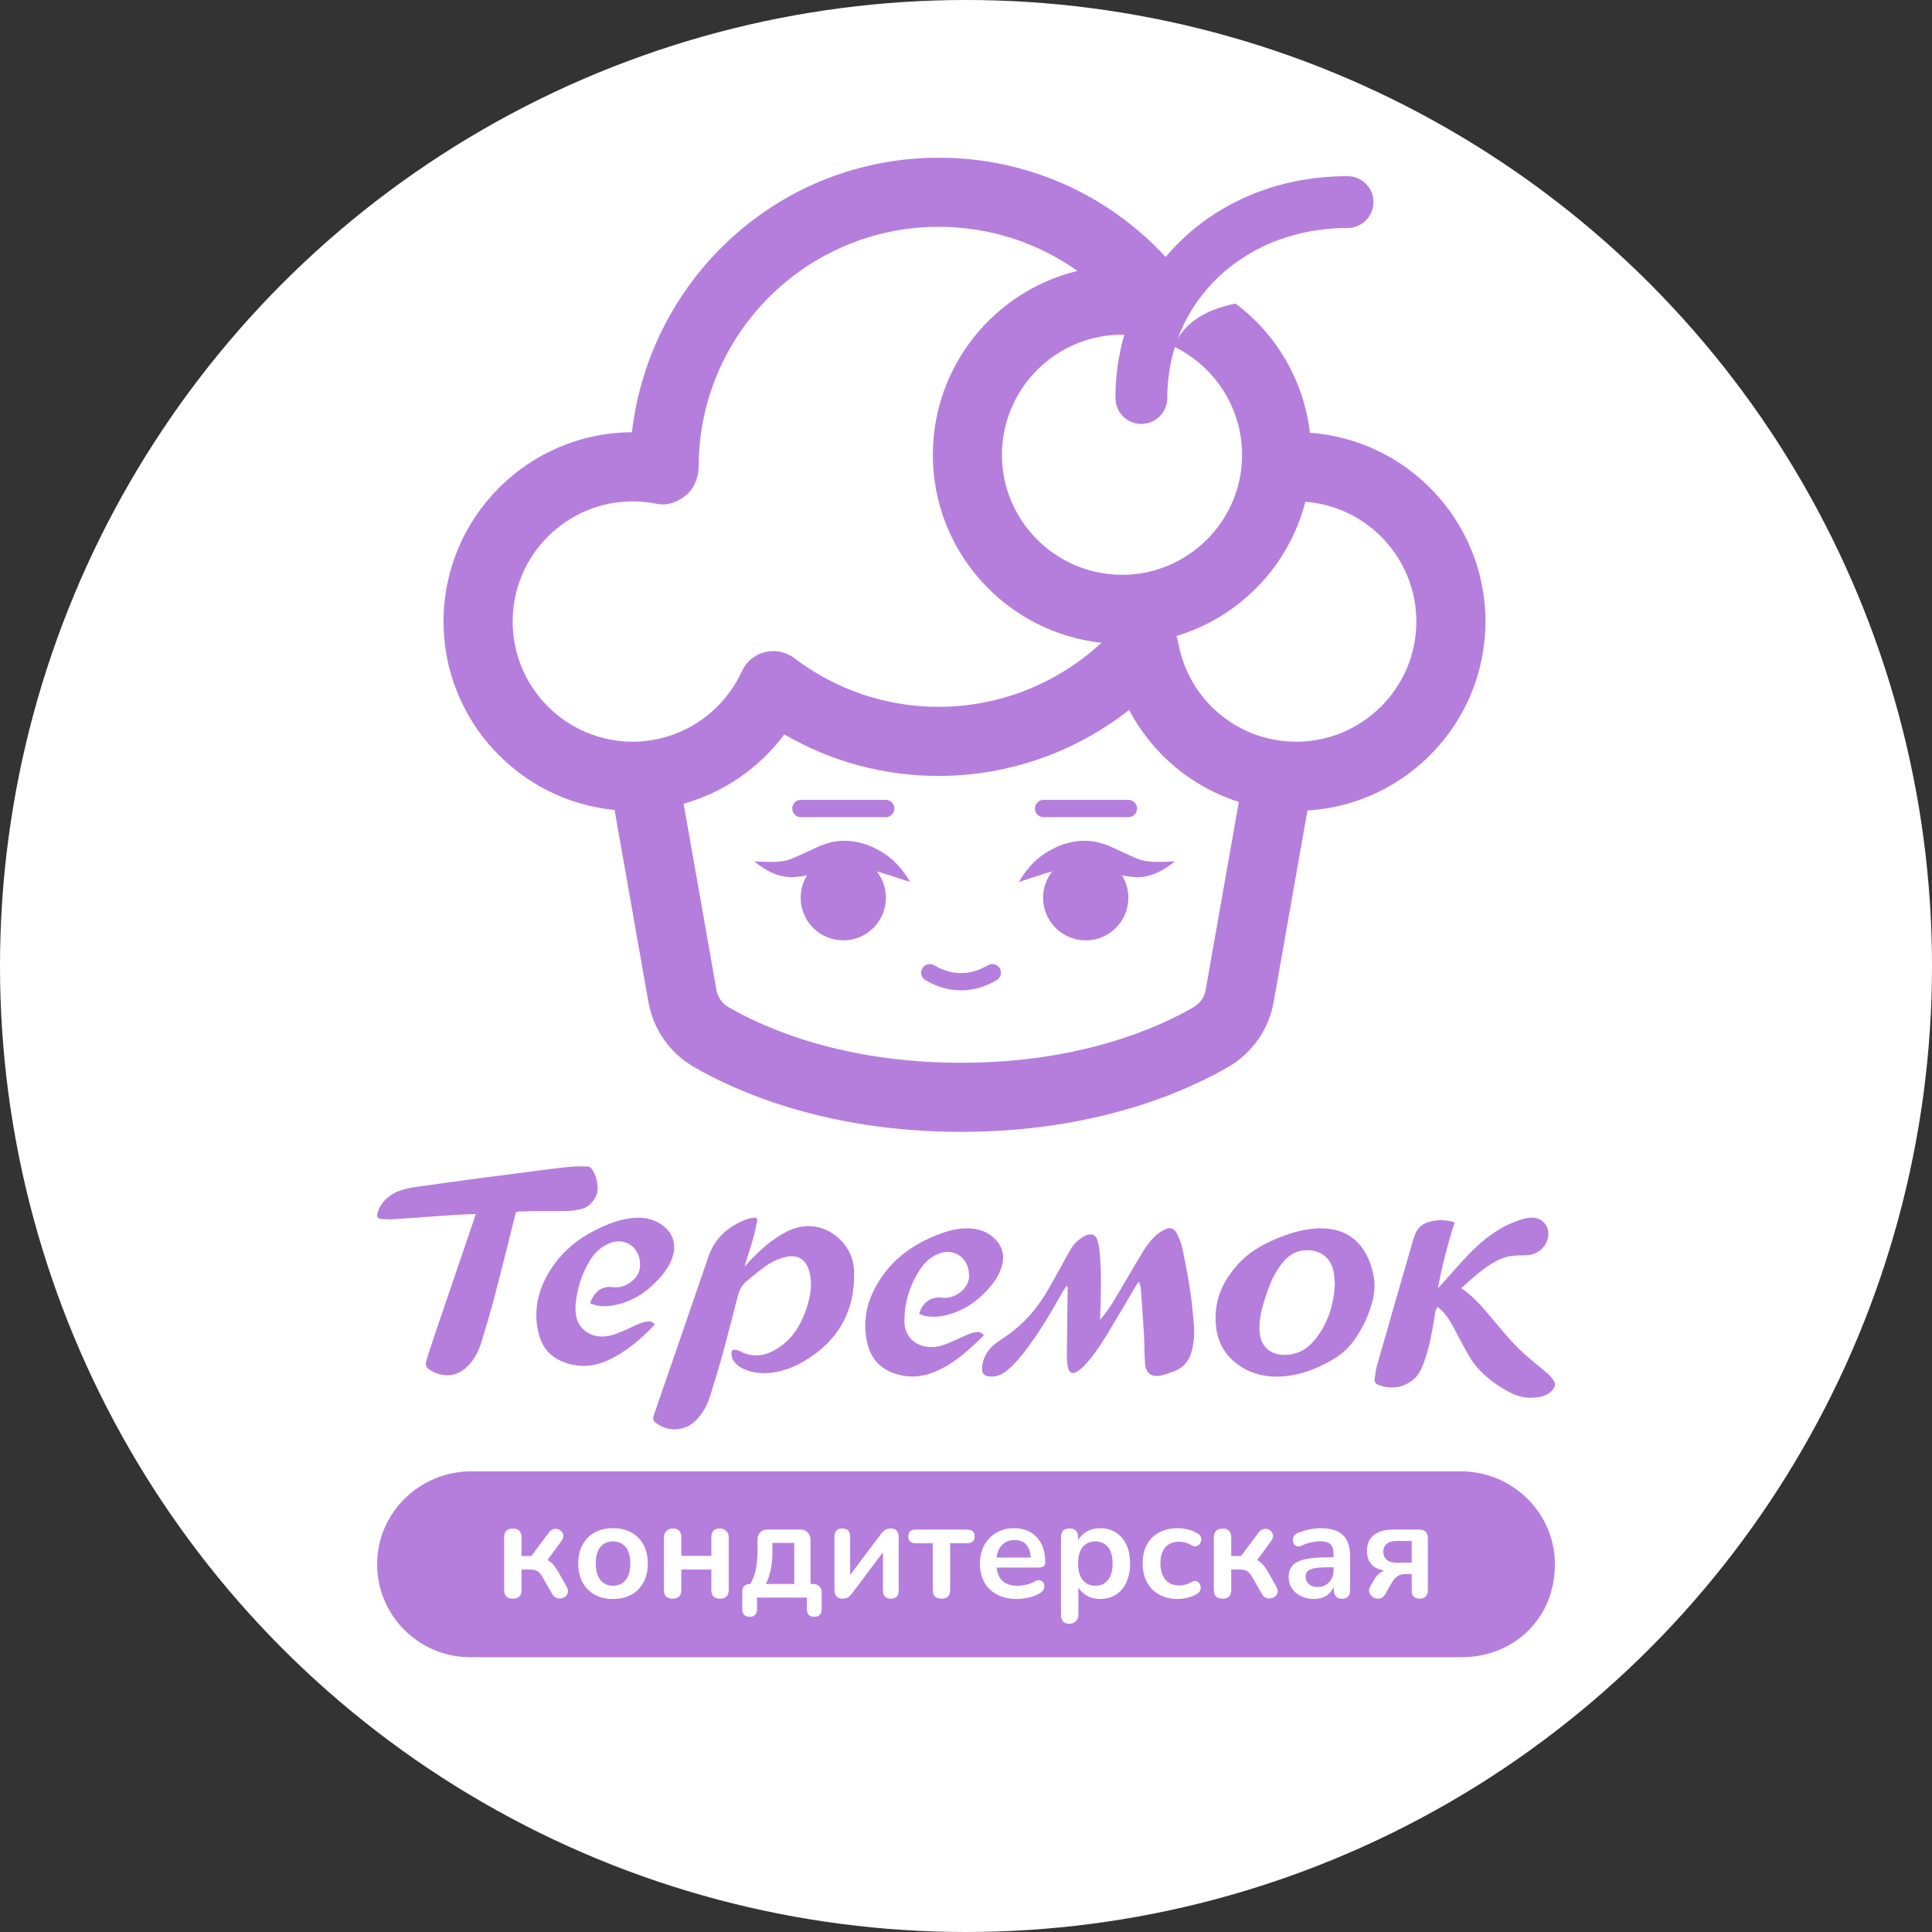 <?xml version="1.0" encoding="UTF-8"?> <svg xmlns="http://www.w3.org/2000/svg" xmlns:xlink="http://www.w3.org/1999/xlink" version="1.1" id="Layer_1" x="0px" y="0px" width="1153.453px" height="1153.453px" viewBox="0 0 1153.453 1153.453" xml:space="preserve"><rect x="0" y="0" width="1153.453" height="1153.453" fill="#333333" stroke="none"/> <g> <circle fill="#FFFFFF" cx="576.727" cy="576.727" r="576.727"></circle> <g> <path fill="#B57EDC" d="M605.787,919.427c-3.045,0-5.509,0.942-7.39,2.823c-1.883,1.883-3.018,4.429-3.404,7.639h20.426 c-0.222-3.376-1.151-5.964-2.781-7.763C611.004,920.327,608.72,919.427,605.787,919.427"></path> <path fill="#B57EDC" d="M461.147,927.149c0,3.486-0.347,6.863-1.038,10.129c-0.693,3.267-1.674,6.062-2.948,8.387h17.021V921.17 h-13.035V927.149z"></path> <path fill="#B57EDC" d="M365.994,920.257c-3.1,0-5.592,1.093-7.473,3.28c-1.883,2.187-2.823,5.494-2.823,9.922 c0,4.373,0.94,7.682,2.823,9.922c1.881,2.242,4.373,3.362,7.473,3.362s5.591-1.12,7.475-3.362c1.88-2.24,2.821-5.549,2.821-9.922 c0-4.428-0.941-7.735-2.821-9.922C371.585,921.35,369.094,920.257,365.994,920.257"></path> <path fill="#B57EDC" d="M653.943,920.257c-3.1,0-5.591,1.093-7.472,3.28c-1.882,2.187-2.823,5.494-2.823,9.922 c0,4.373,0.941,7.682,2.823,9.922c1.881,2.242,4.372,3.362,7.472,3.362c3.101,0,5.591-1.12,7.474-3.362 c1.88-2.24,2.823-5.549,2.823-9.922c0-4.428-0.943-7.735-2.823-9.922C659.534,921.35,657.044,920.257,653.943,920.257"></path> <path fill="#B57EDC" d="M872.121,878.432H281.329c-30.507,0-55.838,24.334-56.178,54.841 c-0.344,30.842,24.707,56.102,55.468,56.102h592.217c30.73,0,55.833-23.044,55.465-56.102 C927.962,902.767,902.631,878.432,872.121,878.432 M338.885,951.312c-0.471,1.162-1.287,2.007-2.449,2.532 c-1.162,0.524-2.381,0.635-3.652,0.332c-1.274-0.305-2.326-1.176-3.155-2.616l-5.564-9.714c-1.051-1.881-2.115-3.155-3.195-3.819 s-2.533-0.997-4.36-0.997h-5.146v12.122c0,3.544-1.718,5.314-5.148,5.314c-3.488,0-5.232-1.771-5.232-5.314v-31.219 c0-3.542,1.744-5.314,5.232-5.314c3.431,0,5.148,1.772,5.148,5.314v11.042h5.894l10.379-13.949 c0.998-1.327,2.118-2.076,3.364-2.24c1.244-0.167,2.366,0.082,3.362,0.745c0.995,0.665,1.633,1.579,1.909,2.741 s-0.083,2.408-1.08,3.736l-8.303,11.375c1.273,0.665,2.422,1.592,3.446,2.781c1.022,1.192,2.061,2.699,3.114,4.526l4.898,8.718 C339.176,948.849,339.354,950.148,338.885,951.312 M384.178,944.711c-1.716,3.183-4.124,5.633-7.224,7.348 c-3.101,1.716-6.754,2.574-10.96,2.574c-4.207,0-7.861-0.858-10.96-2.574c-3.101-1.715-5.508-4.165-7.224-7.348 c-1.716-3.185-2.573-6.935-2.573-11.252c0-4.316,0.857-8.055,2.573-11.209c1.716-3.155,4.123-5.591,7.224-7.307 c3.099-1.716,6.753-2.575,10.96-2.575c4.206,0,7.859,0.859,10.96,2.575c3.1,1.716,5.508,4.151,7.224,7.307 c1.716,3.154,2.574,6.893,2.574,11.209C386.752,937.776,385.894,941.526,384.178,944.711 M435.076,949.151 c0,3.544-1.744,5.314-5.23,5.314c-3.433,0-5.147-1.771-5.147-5.314v-12.122h-17.937v12.122c0,3.544-1.717,5.314-5.147,5.314 c-3.487,0-5.231-1.771-5.231-5.314v-31.386c0-2.816,2.233-5.179,5.049-5.228c3.554-0.062,5.33,1.681,5.33,5.228v11.127h17.937 v-11.127c0-3.547,1.774-5.29,5.328-5.229c2.816,0.05,5.05,2.411,5.05,5.229V949.151z M490.54,960.61 c0,3.099-1.467,4.65-4.401,4.65c-2.934,0-4.399-1.552-4.399-4.65v-6.809h-29.81v6.809c0,3.099-1.438,4.65-4.316,4.65 c-2.989,0-4.483-1.552-4.483-4.65v-10.129c0-3.211,1.604-4.816,4.815-4.816c1.548-2.602,2.656-5.509,3.321-8.72 c0.663-3.208,0.996-7.277,0.996-12.204v-5.938c0-3.096,2.509-5.604,5.604-5.604h20.219c3.209,0,5.811,2.602,5.811,5.812v26.654 h1.827c2.66,0,4.816,2.156,4.816,4.816V960.61z M536.54,949.484c0,3.321-1.551,4.981-4.65,4.981c-3.154,0-4.731-1.66-4.731-4.981 v-22.75l-18.351,24.411c-0.554,0.775-1.261,1.522-2.118,2.241c-0.859,0.72-2.091,1.079-3.694,1.079 c-3.211,0-4.816-1.854-4.816-5.562v-31.386c0-3.322,1.578-4.981,4.732-4.981c3.101,0,4.65,1.659,4.65,4.981v22.75l18.35-24.411 c0.607-0.774,1.355-1.521,2.242-2.242c0.885-0.719,2.103-1.078,3.652-1.078c3.156,0,4.734,1.826,4.734,5.479V949.484z M577.39,921.337h-10.129v27.814c0,3.544-1.718,5.314-5.148,5.314c-3.487,0-5.23-1.771-5.23-5.314v-27.814h-10.13 c-2.989,0-4.485-1.355-4.485-4.068c0-2.712,1.496-4.069,4.485-4.069h30.638c2.989,0,4.484,1.357,4.484,4.069 C581.874,919.981,580.379,921.337,577.39,921.337 M607.448,946.743c1.438,0,3.057-0.179,4.856-0.539 c1.798-0.358,3.501-0.982,5.105-1.867c1.439-0.831,2.657-1.094,3.655-0.79c0.995,0.306,1.701,0.901,2.116,1.785 c0.416,0.887,0.47,1.868,0.166,2.948c-0.305,1.079-1.094,2.007-2.366,2.782c-1.938,1.218-4.165,2.116-6.685,2.697 c-2.519,0.581-4.857,0.873-7.015,0.873c-4.597,0-8.554-0.858-11.874-2.574c-3.322-1.715-5.883-4.151-7.681-7.308 c-1.8-3.154-2.698-6.892-2.698-11.208c0-4.206,0.871-7.889,2.615-11.044c1.743-3.154,4.151-5.632,7.223-7.432 c3.073-1.799,6.573-2.699,10.505-2.699c5.756,0,10.309,1.827,13.657,5.481c3.35,3.653,5.025,8.635,5.025,14.944 c0,2.049-1.329,3.073-3.987,3.073h-25.075C595.768,943.119,599.919,946.743,607.448,946.743 M672.46,944.711 c-1.494,3.183-3.569,5.633-6.228,7.348c-2.658,1.716-5.784,2.574-9.382,2.574c-2.879,0-5.468-0.624-7.764-1.869 c-2.298-1.244-4.056-2.919-5.272-5.023v16.44c0,2.818-2.234,5.182-5.052,5.229c-3.553,0.062-5.327-1.682-5.327-5.229v-46.415 c0-3.486,1.688-5.229,5.065-5.229c3.432,0,5.147,1.743,5.147,5.229v1.744c1.162-2.158,2.905-3.889,5.231-5.189 c2.323-1.301,4.981-1.952,7.971-1.952c3.542,0,6.656,0.859,9.341,2.575s4.774,4.139,6.269,7.265 c1.493,3.129,2.241,6.879,2.241,11.251C674.701,937.776,673.953,941.526,672.46,944.711 M695.75,943.049 c1.965,2.354,4.746,3.529,8.345,3.529c2.38,0,4.844-0.691,7.39-2.075c1.162-0.665,2.187-0.803,3.072-0.416 c0.885,0.389,1.521,1.037,1.911,1.951c0.386,0.913,0.469,1.883,0.248,2.906c-0.222,1.025-0.859,1.868-1.909,2.532 c-1.827,1.107-3.766,1.91-5.812,2.408c-2.049,0.498-3.985,0.748-5.812,0.748c-4.263,0-7.971-0.873-11.126-2.616 c-3.156-1.743-5.591-4.221-7.308-7.432c-1.716-3.21-2.573-6.975-2.573-11.291c0-4.319,0.857-8.041,2.573-11.168 c1.717-3.127,4.151-5.536,7.308-7.225c3.155-1.687,6.863-2.533,11.126-2.533c1.827,0,3.806,0.25,5.936,0.749 c2.131,0.497,4.14,1.327,6.021,2.489c1.106,0.665,1.757,1.524,1.951,2.574c0.193,1.053,0.056,2.022-0.415,2.907 c-0.471,0.887-1.162,1.521-2.075,1.909c-0.914,0.389-1.952,0.249-3.114-0.414c-2.546-1.439-5.01-2.16-7.39-2.16 c-3.599,0-6.38,1.122-8.345,3.362c-1.965,2.243-2.947,5.439-2.947,9.591C692.803,937.473,693.785,940.697,695.75,943.049 M762.592,951.312c-0.473,1.162-1.288,2.007-2.45,2.532c-1.162,0.524-2.38,0.635-3.653,0.332 c-1.274-0.305-2.326-1.176-3.155-2.616l-5.562-9.714c-1.053-1.881-2.118-3.155-3.197-3.819c-1.081-0.664-2.533-0.997-4.358-0.997 h-5.149v12.122c0,3.544-1.716,5.314-5.147,5.314c-3.488,0-5.231-1.771-5.231-5.314v-31.219c0-3.542,1.743-5.314,5.231-5.314 c3.432,0,5.147,1.772,5.147,5.314v11.042h5.896l10.379-13.949c0.997-1.327,2.117-2.076,3.363-2.24 c1.245-0.167,2.366,0.082,3.362,0.745c0.996,0.665,1.633,1.579,1.91,2.741c0.276,1.162-0.083,2.408-1.079,3.736l-8.303,11.375 c1.271,0.665,2.42,1.592,3.443,2.781c1.025,1.192,2.063,2.699,3.115,4.526l4.898,8.718 C762.882,948.849,763.061,950.148,762.592,951.312 M806.056,949.151c0,3.544-1.606,5.314-4.813,5.314 c-3.268,0-4.9-1.771-4.9-5.314v-1.827c-0.941,2.271-2.437,4.058-4.483,5.357c-2.049,1.3-4.484,1.951-7.307,1.951 c-2.935,0-5.55-0.568-7.847-1.702c-2.298-1.135-4.097-2.671-5.396-4.609c-1.302-1.938-1.952-4.123-1.952-6.56 c0-2.989,0.774-5.354,2.325-7.099c1.55-1.743,4.068-3.002,7.556-3.777s8.165-1.162,14.033-1.162h2.905v-1.745 c0-2.766-0.609-4.76-1.827-5.977c-1.218-1.218-3.267-1.827-6.144-1.827c-1.606,0-3.336,0.194-5.189,0.581 c-1.855,0.388-3.807,1.051-5.855,1.991c-1.327,0.611-2.436,0.679-3.319,0.208c-0.888-0.47-1.482-1.216-1.785-2.242 c-0.306-1.022-0.25-2.061,0.166-3.113c0.415-1.05,1.259-1.825,2.532-2.324c2.545-1.052,4.995-1.799,7.348-2.242 c2.354-0.443,4.497-0.665,6.436-0.665c5.922,0,10.322,1.371,13.202,4.111c2.878,2.739,4.316,6.988,4.316,12.745V949.151z M852.471,949.567c0,1.551-0.444,2.755-1.328,3.611c-0.887,0.858-2.049,1.287-3.488,1.287c-3.211,0-4.815-1.632-4.815-4.898 v-9.798h-4.317c-1.607,0-3.031,0.443-4.277,1.327c-1.244,0.887-2.256,1.994-3.03,3.322l-4.068,7.141 c-0.886,1.605-2.008,2.533-3.362,2.781c-1.357,0.249-2.615,0.042-3.777-0.621c-1.164-0.665-1.967-1.633-2.408-2.907 c-0.445-1.271-0.222-2.629,0.663-4.069l2.574-4.316c0.608-0.997,1.411-1.923,2.407-2.781c0.997-0.857,2.049-1.508,3.155-1.951 c-6.864-1.218-10.295-5.176-10.295-11.874c0-3.93,1.328-7.017,3.985-9.259c2.656-2.241,6.56-3.362,11.707-3.362h15.444 c3.486,0,5.231,1.717,5.231,5.147V949.567z"></path> <path fill="#B57EDC" d="M782.517,936.905c-2.021,0.803-3.029,2.257-3.029,4.359c0,1.826,0.634,3.32,1.909,4.484 c1.273,1.162,3.044,1.743,5.314,1.743c2.711,0,4.968-0.94,6.767-2.824c1.798-1.882,2.698-4.262,2.698-7.14v-1.827h-2.823 C788.149,935.701,784.537,936.103,782.517,936.905"></path> <path fill="#B57EDC" d="M827.893,921.71c-1.329,1.135-1.992,2.698-1.992,4.691c0,2.049,0.663,3.653,1.992,4.816 c1.328,1.163,3.349,1.744,6.061,1.744h8.886v-12.954h-8.886C831.241,920.008,829.221,920.577,827.893,921.71"></path> <path fill="#B57EDC" d="M928.305,827.601c-2.479,5.066-7.149,6.343-12.149,6.804c-5.28,0.486-10.301-0.746-14.957-3.211 c-6.544-3.464-12.54-7.706-17.702-13.06c-3.56-3.69-6.25-7.985-8.676-12.455c-2.441-4.497-4.83-9.022-7.216-13.549 c-1.973-3.74-4.208-7.288-7.334-10.192c-0.626-0.582-1.331-1.079-2.045-1.652c-1.547,2.104-1.474,4.516-1.873,6.764 c-1.608,9.04-3.142,18.096-6.361,26.749c-1.629,4.383-3.732,8.439-7.831,11.12c-6.006,3.931-12.346,4.403-19.004,1.988 c-1.726-0.626-2.698-1.892-2.459-3.671c0.394-2.931,0.806-5.895,1.614-8.729c6.991-24.498,14.072-48.971,21.133-73.448 c0.278-0.965,0.644-1.904,0.934-2.866c1.612-5.341,5.312-8.163,10.705-9.168c4.507-0.84,8.9-0.72,13.355,0.79 c-4.031,12.716-7.405,25.589-9.96,39.119c0.663-0.61,1.093-0.945,1.451-1.345c3.937-4.396,7.837-8.826,11.8-13.198 c5.352-5.906,10.888-11.643,17.333-16.375c6.338-4.655,13.197-8.368,20.862-10.4c2.408-0.639,4.873-0.892,7.336-0.324 c5.233,1.205,8.274,6.718,6.785,12.227c-1.548,5.728-6.639,9.701-12.58,9.872c-2.968,0.086-5.954,0.074-8.896,0.42 c-4.049,0.475-7.739,2.108-11.231,4.175c-6.981,4.131-12.87,9.62-18.798,14.999c0.044,0.179,0.035,0.307,0.089,0.342 c6.511,4.278,11.593,10.039,16.553,15.925c6.543,7.766,12.858,15.749,20.38,22.618c4.115,3.759,8.527,7.194,12.8,10.783 c2.382,2.001,4.671,4.087,5.942,7.028V827.601z"></path> <path fill="#B57EDC" d="M444.783,755.938c0.944-1.044,1.875-2.103,2.839-3.128c6.423-6.836,13.384-12.984,21.783-17.364 c11.985-6.25,23.507-3.261,31.129,3.621c5.854,5.285,9.117,12.074,9.36,19.824c0.753,23.844-9.496,41.805-30.021,53.89 c-5.792,3.41-12.036,5.776-18.737,6.694c-5.808,0.796-11.508,0.351-16.936-2.072c-2.241-1-4.238-2.357-5.752-4.329 c-1.116-1.454-1.784-3.082-1.76-4.941c0.026-1.956,0.497-2.416,2.474-2.239c0.756,0.068,1.562,0.249,2.223,0.606 c9.395,5.093,17.911,2.483,25.644-3.442c8.019-6.147,12.443-14.827,15.223-24.365c1.688-5.8,2.516-11.709,1.378-17.739 c-0.236-1.248-0.581-2.496-1.042-3.68c-2.253-5.795-6.675-8.17-12.759-6.947c-4.51,0.907-8.661,2.754-12.379,5.356 c-3.958,2.771-7.71,5.852-11.421,8.953c-2.88,2.407-4.637,5.571-5.577,9.236c-2.883,11.232-5.734,22.476-8.805,33.658 c-2.392,8.714-4.974,17.381-7.701,25.996c-1.494,4.717-3.737,9.144-7.008,12.944c-3.984,4.634-9.022,7.161-15.18,6.878 c-3.514-0.162-6.794-1.427-9.694-3.472c-2.185-1.542-2.526-2.651-1.66-5.162c10.834-31.426,21.762-62.818,32.478-94.283 c3.831-11.247,11.717-18.119,22.416-22.294c1.348-0.525,2.811-0.808,4.247-1.043c2.249-0.368,2.803,0.149,2.361,2.425 c-0.654,3.357-1.354,6.719-2.286,10.008c-1.418,5.006-3.05,9.951-4.592,14.922c-0.145,0.464-0.298,0.926-0.445,1.39 C444.648,755.872,444.716,755.905,444.783,755.938"></path> <path fill="#B57EDC" d="M284.045,724.774c-4.521,0.199-8.815,0.303-13.099,0.594c-12.323,0.839-24.639,1.792-36.965,2.604 c-2.174,0.143-4.387-0.097-6.567-0.313c-1.875-0.187-2.559-0.994-2.154-2.843c0.353-1.618,0.955-3.265,1.815-4.674 c3.131-5.124,7.888-8.291,13.521-9.904c3.928-1.125,8.045-1.653,12.109-2.231c11.226-1.597,22.466-3.1,33.705-4.6 c10.153-1.354,20.311-2.678,30.472-3.974c7.712-0.984,15.421-2.018,23.153-2.804c3.529-0.357,7.113-0.227,10.673-0.204 c1.434,0.009,2.305,0.957,3.073,2.185c1.999,3.19,2.844,6.573,3.039,10.354c0.306,5.846-4.811,11.613-9.146,12.698 c-2.813,0.704-5.737,1.229-8.626,1.307c-6.95,0.186-13.908,0.026-20.862,0.077c-2.928,0.021-5.853,0.248-8.781,0.321 c-0.978,0.023-1.4,0.367-1.648,1.357c-4.163,16.609-8.268,33.233-12.614,49.795c-2.421,9.224-5.153,18.37-7.965,27.484 c-1.363,4.422-3.504,8.556-6.549,12.109c-3.95,4.609-8.798,7.398-15.101,6.891c-3.014-0.241-5.794-1.278-8.375-2.816 c-2.979-1.775-3.513-3.169-2.441-6.491c1.878-5.823,3.761-11.646,5.729-17.438c7.711-22.698,15.457-45.384,23.188-68.075 C283.757,725.802,283.856,725.412,284.045,724.774"></path> <path fill="#B57EDC" d="M636.644,767.852c-0.832,1.277-1.742,2.511-2.485,3.839c-5.422,9.698-11.029,19.283-17.396,28.401 c-4.352,6.231-8.88,12.323-14.643,17.372c-3.117,2.731-6.532,4.634-10.889,4.381c-3.541-0.206-5.14-1.747-4.895-5.289 c0.391-5.635,2.907-10.239,7.244-13.801c1.903-1.562,3.966-2.941,6.024-4.3c10.994-7.263,19.437-16.891,25.984-28.207 c4.483-7.749,8.723-15.64,13.057-23.476c1.949-3.526,4.693-6.281,8.084-8.413c0.577-0.361,1.207-0.659,1.844-0.904 c3.172-1.213,5.661-0.237,6.627,2.998c0.764,2.559,1.173,5.264,1.403,7.932c1.043,12.144,0.738,24.305,0.283,36.464 c-0.033,0.897-0.126,1.793-0.223,3.124c0.682-0.745,1.116-1.182,1.507-1.653c4.691-5.664,8.219-12.083,11.933-18.382 c4.292-7.282,8.508-14.612,12.979-21.784c1.802-2.888,3.986-5.612,6.384-8.027c1.725-1.737,3.977-3.071,6.2-4.167 c2.871-1.415,5.284-0.697,6.771,2.127c1.409,2.68,2.672,5.561,3.303,8.501c1.769,8.256,3.376,16.558,4.668,24.899 c1.075,6.944,1.75,13.96,2.347,20.966c0.47,5.528,0.128,11.054-1.326,16.46c-1.575,5.851-5.132,9.903-10.89,11.928 c-2.281,0.803-4.562,1.646-6.899,2.248c-5.836,1.505-9.52-0.928-10.005-6.923c-0.445-5.506-0.294-11.057-0.613-16.576 c-0.547-9.441-1.23-18.876-1.931-28.308c-0.095-1.27-0.62-2.507-0.946-3.759c-0.152-0.014-0.304-0.028-0.455-0.042 c-0.306,0.406-0.653,0.789-0.912,1.225c-6.021,10.137-11.956,20.327-18.075,30.405c-3.893,6.411-8.11,12.625-13.269,18.119 c-1.241,1.321-2.658,2.539-4.176,3.526c-2.857,1.858-4.967,1.017-5.654-2.328c-0.465-2.266-0.66-4.627-0.643-6.943 c0.098-13.032,0.301-26.063,0.453-39.095c0.01-0.788-0.109-1.578-0.168-2.367C637.045,767.965,636.845,767.908,636.644,767.852"></path> <path fill="#B57EDC" d="M788.435,733.33c8.039,0.015,15.513,2.051,21.553,7.916c5.015,4.87,7.728,11.021,9.488,17.643 c1.749,6.578,1.374,13.146-0.534,19.62c-2.274,7.723-5.677,14.928-10.362,21.496c-3.062,4.293-6.812,7.9-11.293,10.681 c-8.353,5.182-17.379,9.104-27.026,10.562c-11.798,1.784-23.247-0.014-32.899-7.867c-6.945-5.648-10.61-13.246-11.43-22.051 c-1.421-15.268,4.465-27.826,15.029-38.472c6.539-6.591,14.599-10.745,23.104-14.148 C771.844,735.597,779.836,733.444,788.435,733.33 M796.959,766.628c-0.169-1.968-0.268-3.84-0.497-5.696 c-1.618-13.08-12.437-15.907-20.567-13.988c-4.557,1.077-7.918,4.07-10.752,7.655c-4.816,6.094-7.526,13.224-9.875,20.501 c-2.055,6.365-3.671,12.821-3.317,19.608c0.455,8.745,6.147,14.212,14.898,14.191c7.073-0.018,12.91-2.899,17.433-8.193 C792.664,790.893,796.263,779.248,796.959,766.628"></path> <path fill="#B57EDC" d="M548.764,784.375c1.881-6.839,7.269-10.48,13.907-9.578c6.539,0.888,15.484-4.693,15.857-12.391 c0.53-10.949-8.527-17.656-17.933-13.953c-4.188,1.648-7.675,4.283-10.266,7.961c-6.83,9.697-10.369,20.58-10.365,32.366 c0.003,10.722,8.638,16.154,17.848,15.39c4.275-0.354,8.107-2.118,11.95-3.824c3.09-1.372,6.125-2.877,9.265-4.122 c1.451-0.577,3.081-0.816,4.652-0.945c1.414-0.116,2.642,0.543,3.725,1.959c-2.062,1.986-4.06,3.983-6.136,5.896 c-6.382,5.875-13.146,11.229-21.054,14.957c-9.162,4.32-18.438,5.081-28.008,1.171c-7.713-3.152-12.253-8.817-14.227-16.73 c-3.229-12.952-0.766-24.945,5.959-36.311c8.712-14.723,21.805-23.854,37.51-29.679c6.086-2.258,12.369-3.695,18.934-3.048 c5.562,0.55,10.462,2.692,14.272,6.836c4.752,5.165,5.194,11.171,2.855,17.522c-1.883,5.114-5.188,9.309-8.897,13.216 c-6.541,6.89-14.283,11.818-23.561,14.087c-4.289,1.049-8.683,1.382-13.06,0.428C550.871,785.338,549.818,784.778,548.764,784.375 "></path> <path fill="#B57EDC" d="M352.231,778.021c1.905-4.829,4.506-8.506,9.607-9.506c1.45-0.284,3.018-0.212,4.5-0.035 c7.142,0.85,15.236-5.055,15.77-12.187c0.787-10.537-7.973-17.976-17.826-14.193c-5.383,2.066-9.306,5.872-12.259,10.736 c-4.504,7.421-7.104,15.523-8.166,24.082c-0.366,2.949-0.45,6.086,0.144,8.971c1.636,7.953,8.903,12.771,17.226,11.972 c4.37-0.42,8.291-2.132,12.216-3.883c3.004-1.34,5.957-2.81,9.019-4.005c1.538-0.601,3.252-0.862,4.911-1.009 c1.358-0.119,2.568,0.521,3.548,1.813c-0.413,0.453-0.816,0.923-1.249,1.363c-7.633,7.775-15.851,14.805-25.764,19.564 c-9.179,4.407-18.502,5.152-28.126,1.204c-7.72-3.168-12.23-8.847-14.19-16.758c-3.211-12.956-0.731-24.95,5.997-36.312 c8.4-14.186,20.946-23.172,35.995-29.088c5.216-2.05,10.606-3.43,16.236-3.711c6.182-0.31,11.79,1.285,16.627,5.196 c5.844,4.726,7.542,11.878,4.683,19.342c-1.95,5.09-5.211,9.303-8.936,13.197c-6.867,7.183-14.982,12.259-24.781,14.33 c-3.86,0.816-7.812,1.039-11.721,0.164C354.562,779.018,353.496,778.486,352.231,778.021"></path> <path fill="#B57EDC" d="M678.391,512.396c-3.283-1.3-6.829-3.098-10.556-4.744c-3.581-1.692-7.373-3.631-12.722-4.85 c-10.138-2.266-20.256,0.378-28.183,4.829c-8.093,4.422-14.242,11.221-18.604,18.916c7.023-2.245,13.63-4.536,19.868-6.285 c-3.405,4.328-5.441,9.783-5.441,15.718c0,14.056,11.394,25.449,25.449,25.449c14.055,0,25.449-11.394,25.449-25.449 c0-4.92-1.4-9.512-3.818-13.406c1.98,0.421,4.042,0.758,6.229,0.942c10.324,1.198,18.876-3.989,25.353-9.252 C692.572,514.656,684.539,515.221,678.391,512.396"></path> <path fill="#B57EDC" d="M524.736,507.631c-7.928-4.452-18.045-7.096-28.184-4.83c-5.348,1.22-9.14,3.158-12.721,4.852 c-3.726,1.646-7.272,3.443-10.555,4.744c-6.15,2.824-14.184,2.26-23.026,1.867c6.477,5.264,15.028,10.45,25.352,9.251 c2.188-0.184,4.249-0.521,6.23-0.94c-2.418,3.893-3.819,8.485-3.819,13.405c0,14.056,11.395,25.449,25.45,25.449 c14.055,0,25.449-11.394,25.449-25.449c0-5.935-2.037-11.39-5.442-15.719c6.238,1.75,12.844,4.041,19.863,6.286 C538.973,518.853,532.829,512.053,524.736,507.631"></path> <path fill="#B57EDC" d="M589.797,576.281c-10.475,6.225-21.575,6.244-32.05,0c-2.438-1.431-5.62-0.665-7.071,1.793 c-1.45,2.438-0.645,5.62,1.793,7.07c6.87,4.09,14.081,6.124,21.293,6.124s14.443-2.034,21.313-6.124 c2.438-1.45,3.242-4.613,1.793-7.07C595.377,575.616,592.215,574.851,589.797,576.281"></path> <path fill="#B57EDC" d="M623.035,487.866h50.685c2.839,0,5.157-2.315,5.157-5.157c0-2.84-2.318-5.156-5.157-5.156h-50.685 c-2.84,0-5.156,2.316-5.156,5.156C617.879,485.551,620.195,487.866,623.035,487.866"></path> <path fill="#B57EDC" d="M478.136,487.866H528.8c2.84,0,5.156-2.315,5.156-5.157c0-2.84-2.316-5.156-5.156-5.156h-50.664 c-2.84,0-5.157,2.316-5.157,5.156C472.979,485.551,475.296,487.866,478.136,487.866"></path> <path fill="#B57EDC" d="M782.042,258.375c-3.671-31.51-20.288-59.18-44.403-77.13c-9.075,1.853-17.123,4.745-23.52,9.282 c-4.516,3.009-8.162,6.887-10.959,11.613c14.613-39.324,53.355-66.02,101.318-66.02h0.04c8.541,0,15.471-6.929,15.471-15.471 c0-8.541-6.93-15.472-15.471-15.472h-0.04c-44.932,0-83.578,18.446-108.55,48.259C661.033,115.597,612.42,94.16,560.406,94.16 c-94.257,0-172.236,71.03-183.135,163.917c-62.065,0.282-112.468,50.865-112.468,112.991c0,58.635,44.887,106.986,102.104,112.483 l20.215,114.646c2.88,16.339,12.771,30.48,27.174,38.82c24.979,14.463,78.927,38.737,159.485,38.737 c80.538,0,134.485-24.274,159.484-38.737c14.384-8.34,24.274-22.481,27.155-38.82l20.157-114.323 c59.189-3.491,106.271-52.756,106.271-112.806C886.85,311.513,840.543,262.582,782.042,258.375 M671.236,199.829 c-3.448,11.892-5.289,24.559-5.293,37.801c0,8.541,6.93,15.471,15.472,15.471c8.541,0,15.471-6.93,15.471-15.471 c0.004-10.698,1.591-20.907,4.558-30.446c23.722,11.779,40.113,36.192,40.113,64.41c0,39.403-32.182,71.579-71.579,71.579 c-39.604,0-71.785-32.176-71.785-71.579c0-39.604,32.181-71.786,71.785-71.786C670.398,199.808,670.816,199.822,671.236,199.829 M377.796,442.823c-39.564,0-71.735-32.191-71.735-71.755c0-39.564,32.171-71.735,71.735-71.735c4.854,0,9.77,0.504,14.625,1.511 c6.084,1.229,12.348-1.269,17.143-5.177c4.814-3.928,7.554-10.758,7.554-16.962c0-79.007,64.282-143.289,143.289-143.289 c30.209,0,58.948,9.325,82.861,26.325c-49.463,12.004-86.331,56.578-86.331,109.853c0,58.117,44.164,105.992,100.67,112.157 c-26.403,24.445-61.092,38.242-97.2,38.242c-31.284,0-61.119-10.072-86.279-29.108c-4.996-3.788-11.442-5.117-17.485-3.565 c-6.064,1.53-11.12,5.721-13.719,11.422C431.219,426.304,405.655,442.823,377.796,442.823 M719.811,591.027 c-0.786,4.391-3.344,8.037-7.232,10.293c-21.413,12.39-67.887,33.179-138.796,33.179c-70.93,0-117.402-20.789-138.797-33.179 c-3.908-2.256-6.466-5.902-7.252-10.293l-19.6-111.162c23.923-6.754,45.161-21.319,60.131-41.413 c27.98,16.276,59.427,24.798,92.142,24.798c41.438,0,81.444-14.081,113.696-39.383c13.773,26.181,37.348,45.938,65.5,54.904 L719.811,591.027z M773.858,442.823c-34.771,0-64.382-24.918-70.446-59.266c-0.233-1.332-0.604-2.615-1.079-3.849 c37.737-11.285,67.191-41.789,76.981-80.148c37.021,2.8,66.279,33.781,66.279,71.508 C845.594,410.632,813.422,442.823,773.858,442.823"></path> </g> </g> </svg> 